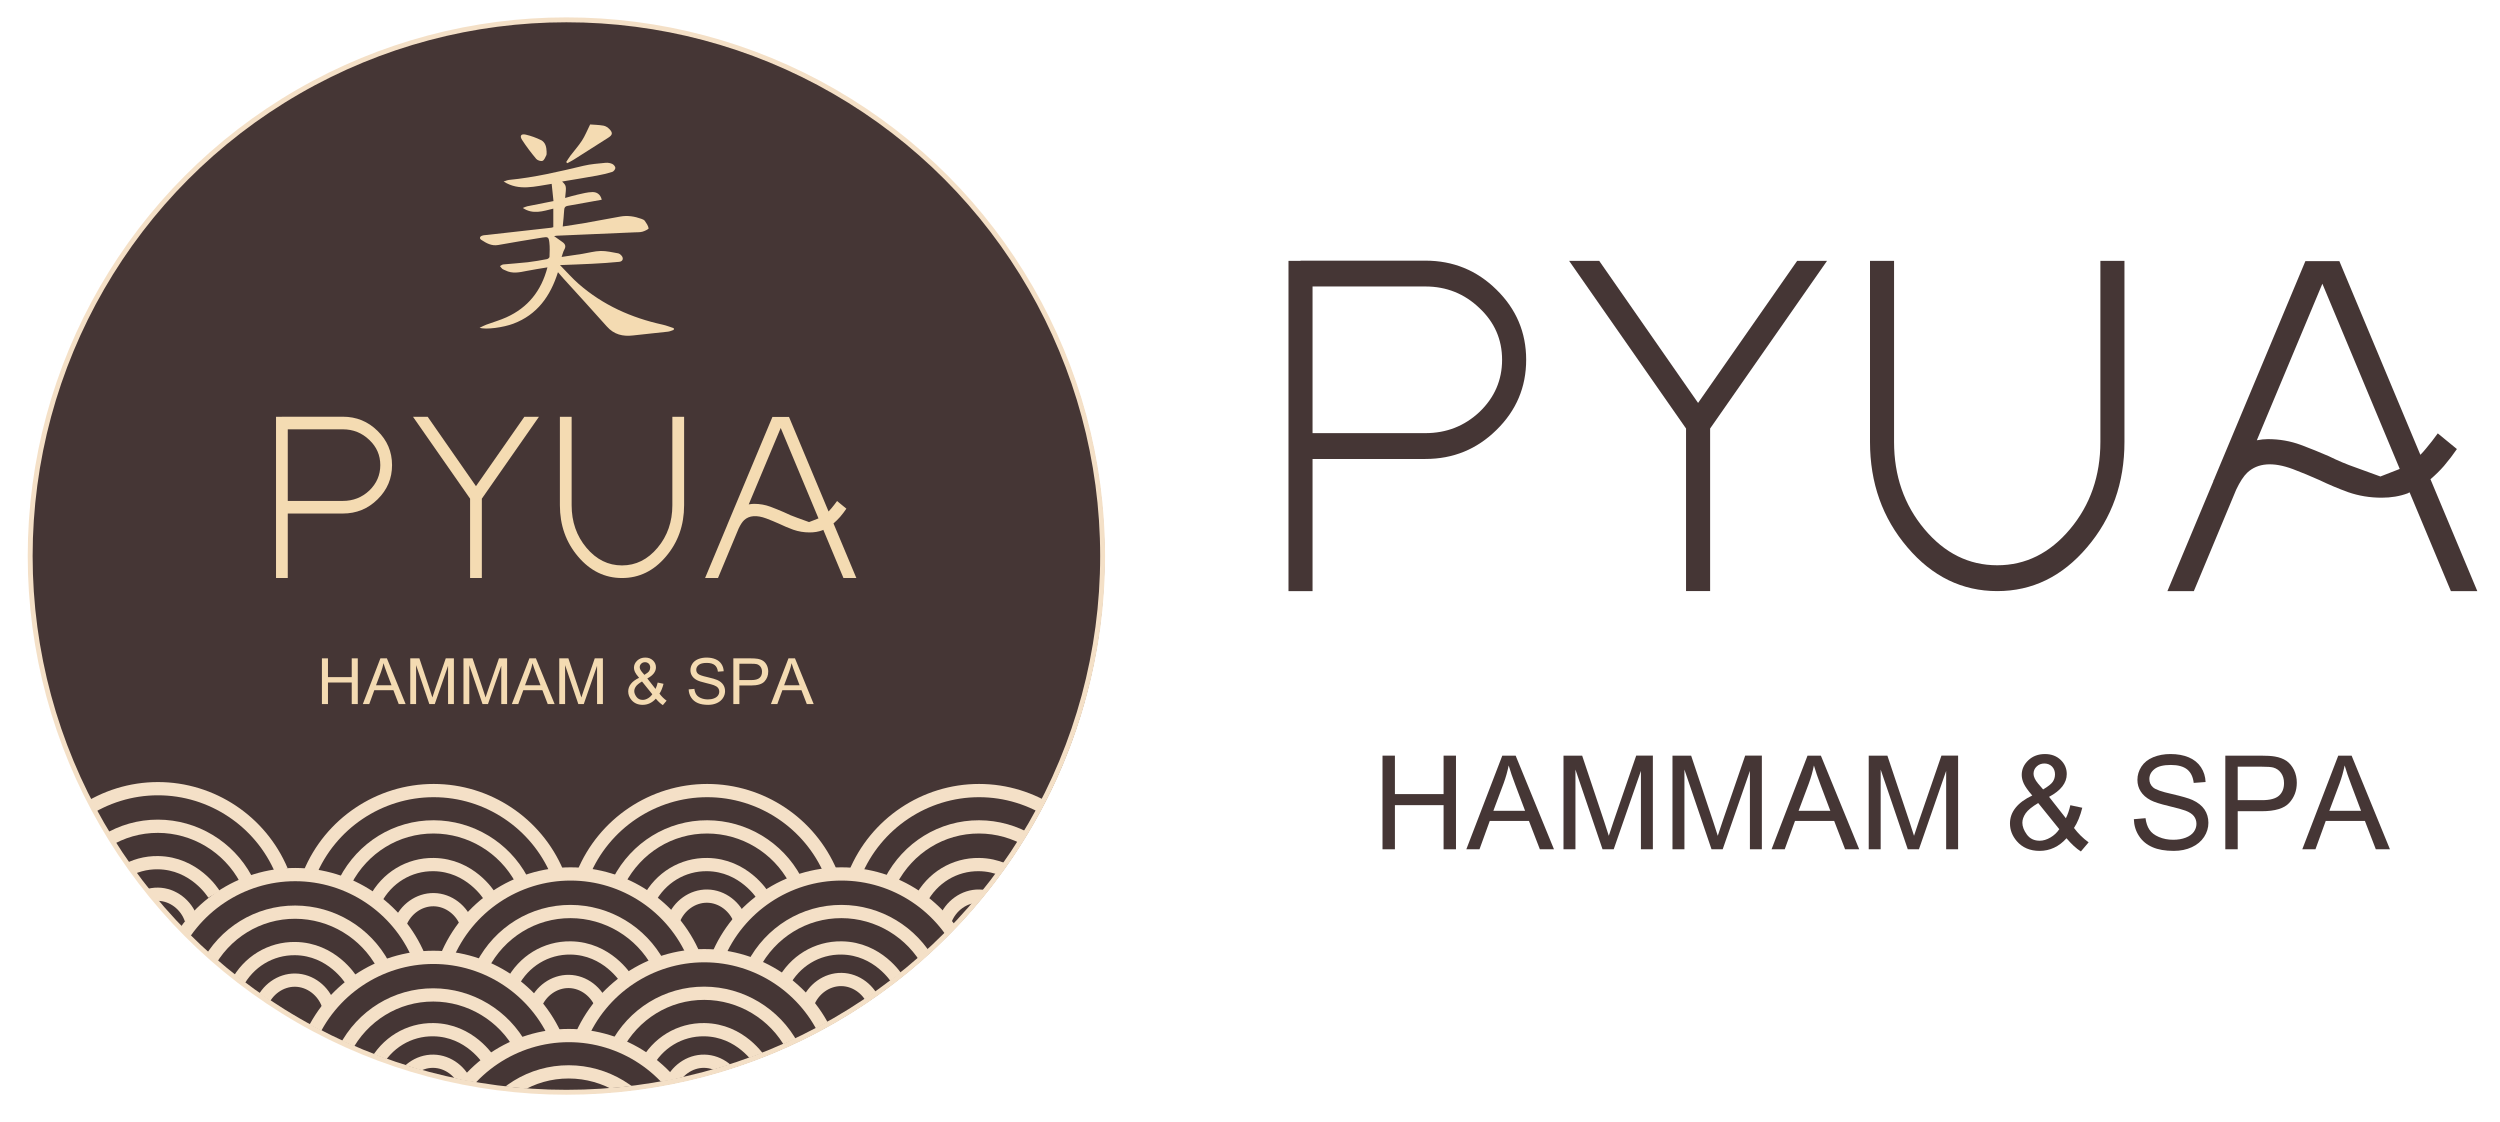 <?xml version="1.0" encoding="utf-8"?>
<!-- Generator: Adobe Illustrator 16.0.0, SVG Export Plug-In . SVG Version: 6.00 Build 0)  -->
<!DOCTYPE svg PUBLIC "-//W3C//DTD SVG 1.1//EN" "http://www.w3.org/Graphics/SVG/1.1/DTD/svg11.dtd">
<svg version="1.1" id="Calque_1" xmlns="http://www.w3.org/2000/svg" xmlns:xlink="http://www.w3.org/1999/xlink" x="0px" y="0px"
	 width="771px" height="346px" viewBox="0 0 771 346" enable-background="new 0 0 771 346" xml:space="preserve">
<g>
	<defs>
		<rect id="SVGID_1_" x="-35" y="-119.276" width="841.89" height="595.276"/>
	</defs>
	<clipPath id="SVGID_2_">
		<use xlink:href="#SVGID_1_"  overflow="visible"/>
	</clipPath>
	<path clip-path="url(#SVGID_2_)" fill="#453635" d="M439.585,80.384c8.57,0,15.885,2.985,21.936,8.96
		c6.098,5.974,9.15,13.179,9.15,21.618c0,8.44-3.053,15.649-9.15,21.623c-6.051,5.975-13.365,8.96-21.936,8.96h-34.794v40.752
		h-7.421V80.456h3.712v-0.072H439.585z M439.585,133.579c6.494,0,12.063-2.182,16.701-6.541c4.639-4.457,6.96-9.818,6.96-16.076
		s-2.321-11.564-6.96-15.927c-4.638-4.457-10.207-6.685-16.701-6.685h-34.794v45.229H439.585z"/>
	<polygon clip-path="url(#SVGID_2_)" fill="#453635" points="563.454,80.454 527.4,132.157 527.4,182.295 519.975,182.295 
		519.975,132.157 483.922,80.454 493.202,80.454 523.688,124.263 554.241,80.454 	"/>
	<path clip-path="url(#SVGID_2_)" fill="#453635" d="M655.183,80.454v55.83c0,12.659-3.844,23.491-11.534,32.502
		c-7.641,9.006-16.879,13.509-27.699,13.509c-10.83,0-20.063-4.503-27.712-13.509c-7.687-9.011-11.53-19.843-11.53-32.502v-55.83
		h7.42v55.83c0,10.477,3.116,19.437,9.349,26.882c6.232,7.442,13.726,11.163,22.474,11.163s16.236-3.721,22.465-11.163
		c6.228-7.445,9.344-16.405,9.344-26.882v-55.83H655.183z"/>
	<path clip-path="url(#SVGID_2_)" fill="#453635" d="M753.733,143.68c-1.238,1.421-2.634,2.795-4.177,4.123L764,182.297h-8.147
		l-12.728-30.439c-0.089,0-0.194,0.046-0.329,0.139c-0.089,0.051-0.178,0.097-0.267,0.144c-2.428,0.901-5.104,1.349-8.017,1.349
		c-3.628,0-7.074-0.567-10.339-1.704c-3.006-1.091-5.986-2.347-8.946-3.768c-2.655-1.188-5.349-2.3-8.089-3.344
		c-6.14-2.279-10.824-1.92-14.05,1.065c-1.15,1.091-2.296,2.846-3.446,5.265l-13.057,31.293h-8.152l14.186-33.923h-0.068
		l0.398-0.787v-0.068l28.033-66.991h10.474l24.984,59.736c0.617-0.613,1.191-1.256,1.725-1.92c1.281-1.518,2.495-3.082,3.645-4.693
		l5.898,4.837c-1.238,1.704-1.855,2.558-1.855,2.558L753.733,143.68z M739.945,144.674l0.068-0.072h0.063l-23.856-57.106
		l-20.215,48.286c1.234-0.237,2.385-0.355,3.446-0.355c3.534,0,6.913,0.596,10.14,1.78c2.916,1.091,5.788,2.254,8.616,3.484
		c2.782,1.374,5.544,2.537,8.283,3.484c5.082,1.852,7.624,2.774,7.624,2.774S736.056,146.192,739.945,144.674"/>
	<polygon clip-path="url(#SVGID_2_)" fill="#453635" points="426.367,261.921 426.367,233.039 430.19,233.039 430.19,244.899 
		445.202,244.899 445.202,233.039 449.024,233.039 449.024,261.921 445.202,261.921 445.202,248.308 430.19,248.308 430.19,261.921 
			"/>
	<path clip-path="url(#SVGID_2_)" fill="#453635" d="M452.216,261.92l11.092-28.881h4.118l11.82,28.881h-4.354l-3.368-8.748h-12.078
		l-3.171,8.748H452.216z M460.549,250.061h9.792l-3.015-7.998c-0.854-2.233-1.536-4.23-2.049-5.99
		c-0.381,1.879-0.899,3.717-1.556,5.516L460.549,250.061z"/>
	<path clip-path="url(#SVGID_2_)" fill="#453635" d="M482.182,261.921v-28.882h5.753l6.836,20.448
		c0.538,1.656,0.999,3.08,1.379,4.276c0.407-1.274,0.919-2.817,1.537-4.63l6.916-20.095h5.141v28.882h-3.684v-24.173l-8.393,24.173
		h-3.447l-8.354-24.587v24.587H482.182z"/>
	<path clip-path="url(#SVGID_2_)" fill="#453635" d="M515.793,261.921v-28.882h5.753l6.835,20.448
		c0.539,1.656,0.999,3.08,1.38,4.276c0.407-1.274,0.919-2.817,1.537-4.63l6.915-20.095h5.143v28.882h-3.685v-24.173l-8.394,24.173
		h-3.447l-8.354-24.587v24.587H515.793z"/>
	<path clip-path="url(#SVGID_2_)" fill="#453635" d="M546.35,261.92l11.092-28.881h4.117l11.821,28.881h-4.354l-3.368-8.748H553.58
		l-3.172,8.748H546.35z M554.683,250.061h9.792l-3.015-7.998c-0.854-2.233-1.536-4.23-2.049-5.99
		c-0.381,1.879-0.899,3.717-1.556,5.516L554.683,250.061z"/>
	<path clip-path="url(#SVGID_2_)" fill="#453635" d="M576.315,261.921v-28.882h5.753l6.836,20.448
		c0.538,1.656,0.998,3.08,1.379,4.276c0.407-1.274,0.919-2.817,1.537-4.63l6.915-20.095h5.142v28.882h-3.684v-24.173l-8.394,24.173
		h-3.446l-8.354-24.587v24.587H576.315z"/>
	<path clip-path="url(#SVGID_2_)" fill="#453635" d="M633.489,261.429c-1.393,0.656-2.884,0.984-4.473,0.984
		c-2.956,0-5.3-0.997-7.033-2.994c-1.406-1.643-2.108-3.461-2.108-5.457c0-1.8,0.577-3.415,1.733-4.849
		c1.144-1.442,2.856-2.704,5.143-3.781c-1.288-1.483-2.154-2.698-2.602-3.645c-0.433-0.933-0.649-1.832-0.649-2.699
		c0-1.732,0.683-3.243,2.049-4.531c1.353-1.273,3.061-1.911,5.122-1.911c1.957,0,3.572,0.604,4.847,1.813
		c1.248,1.208,1.872,2.66,1.872,4.354c0,2.746-1.819,5.09-5.458,7.033l5.182,6.601c0.578-1.143,1.038-2.483,1.379-4.02l3.684,0.786
		c-0.629,2.523-1.483,4.599-2.561,6.228c1.301,1.733,2.805,3.212,4.512,4.432l-2.384,2.818c-1.445-0.919-2.922-2.279-4.433-4.077
		C636.167,259.8,634.894,260.771,633.489,261.429 M628.583,247.656c-1.919,1.145-3.212,2.2-3.881,3.173
		c-0.67,0.985-1.006,1.957-1.006,2.916c0,1.155,0.468,2.369,1.399,3.645c0.933,1.26,2.252,1.89,3.96,1.89
		c1.063,0,2.167-0.334,3.31-1.004c1.104-0.643,2.01-1.498,2.72-2.561L628.583,247.656z M630.101,243.461
		c1.549-0.919,2.547-1.714,2.993-2.384c0.445-0.684,0.67-1.438,0.67-2.266c0-0.972-0.31-1.78-0.926-2.424
		c-0.644-0.617-1.426-0.926-2.344-0.926c-0.946,0-1.74,0.309-2.385,0.926c-0.643,0.605-0.965,1.36-0.965,2.265
		c0,0.436,0.118,0.901,0.354,1.4c0.211,0.472,0.554,0.999,1.025,1.575L630.101,243.461z"/>
	<path clip-path="url(#SVGID_2_)" fill="#453635" d="M661.68,252.326c0.185,1.445,0.585,2.628,1.202,3.547
		c0.604,0.932,1.569,1.681,2.896,2.245c1.338,0.579,2.817,0.867,4.433,0.867c1.444,0,2.731-0.217,3.861-0.65
		c1.116-0.434,1.95-1.03,2.502-1.792c0.539-0.762,0.809-1.583,0.809-2.463c0-0.907-0.264-1.701-0.788-2.384
		c-0.538-0.683-1.406-1.247-2.601-1.694c-0.763-0.303-2.477-0.776-5.143-1.419c-2.666-0.63-4.525-1.228-5.575-1.792
		c-1.393-0.736-2.417-1.636-3.073-2.7c-0.683-1.05-1.024-2.245-1.024-3.585c0-1.459,0.413-2.825,1.241-4.098
		c0.841-1.274,2.049-2.233,3.624-2.877c1.616-0.656,3.382-0.985,5.3-0.985c2.168,0,4.059,0.343,5.675,1.024
		c1.615,0.684,2.869,1.701,3.763,3.055c0.879,1.34,1.353,2.856,1.42,4.551l-3.666,0.275c-0.197-1.825-0.86-3.204-1.989-4.138
		c-1.157-0.933-2.838-1.397-5.044-1.397c-2.325,0-4.006,0.419-5.044,1.26c-1.063,0.841-1.596,1.866-1.596,3.073
		c0,1.038,0.374,1.891,1.124,2.561c0.734,0.685,2.659,1.367,5.771,2.05c3.126,0.723,5.254,1.34,6.384,1.852
		c1.667,0.761,2.908,1.741,3.723,2.937c0.802,1.195,1.202,2.567,1.202,4.116c0,1.538-0.44,2.982-1.319,4.335
		c-0.894,1.366-2.154,2.423-3.783,3.173c-1.643,0.761-3.501,1.142-5.575,1.142c-2.641,0-4.827-0.381-6.561-1.142
		c-1.773-0.762-3.159-1.912-4.158-3.448c-0.997-1.511-1.529-3.237-1.594-5.183L661.68,252.326z"/>
	<path clip-path="url(#SVGID_2_)" fill="#453635" d="M686.287,261.92v-28.881h10.896c1.891,0,3.355,0.091,4.393,0.275
		c1.393,0.237,2.581,0.684,3.566,1.34c0.958,0.67,1.733,1.602,2.325,2.798c0.578,1.221,0.866,2.534,0.866,3.94
		c0,2.441-0.781,4.519-2.344,6.226c-1.55,1.707-4.374,2.562-8.473,2.562h-7.407v11.74H686.287z M690.109,246.771h7.467
		c2.469,0,4.223-0.46,5.261-1.379c1.037-0.919,1.557-2.213,1.557-3.881c0-1.222-0.304-2.26-0.907-3.113
		c-0.617-0.854-1.425-1.418-2.424-1.694c-0.629-0.17-1.818-0.256-3.565-0.256h-7.388V246.771z"/>
	<path clip-path="url(#SVGID_2_)" fill="#453635" d="M710.027,261.92l11.092-28.881h4.118l11.821,28.881h-4.355l-3.368-8.748
		h-12.077l-3.172,8.748H710.027z M718.361,250.061h9.791l-3.014-7.998c-0.854-2.233-1.536-4.23-2.05-5.99
		c-0.381,1.879-0.899,3.717-1.556,5.516L718.361,250.061z"/>
	<path clip-path="url(#SVGID_2_)" fill="#453635" d="M340.598,171.683c0,91.487-74.167,165.652-165.656,165.652
		c-91.489,0-165.654-74.165-165.654-165.652c0-91.489,74.165-165.654,165.654-165.654C266.431,6.028,340.598,80.193,340.598,171.683
		"/>
</g>
<g>
	<defs>
		<path id="SVGID_3_" d="M9.307,170.782c0,91.332,74.039,165.372,165.37,165.372c91.332,0,165.368-74.04,165.368-165.372
			c0-91.329-74.036-165.368-165.368-165.368C83.346,5.414,9.307,79.453,9.307,170.782"/>
	</defs>
	<clipPath id="SVGID_4_">
		<use xlink:href="#SVGID_3_"  overflow="visible"/>
	</clipPath>
	<path clip-path="url(#SVGID_4_)" fill="none" stroke="#F4E0C7" stroke-width="4.083" stroke-miterlimit="10" d="M106.523,271.701
		c5.332-10.268,15.701-16.726,27.227-16.689c11.303,0.034,21.726,6.308,27.097,16.296"/>
	<path clip-path="url(#SVGID_4_)" fill="none" stroke="#F4E0C7" stroke-width="4.083" stroke-miterlimit="10" d="M95.461,269.534
		c6.364-15.534,21.544-25.729,38.288-25.723c16.581,0.009,31.636,10.016,38.092,25.33"/>
	<path clip-path="url(#SVGID_4_)" fill="none" stroke="#F4E0C7" stroke-width="4.083" stroke-miterlimit="10" d="M115.73,277.542
		c3.573-6.832,10.411-11.012,18.019-10.909c11.231,0.151,17.004,9.295,17.28,9.773"/>
	<path clip-path="url(#SVGID_4_)" fill="none" stroke="#F4E0C7" stroke-width="4.083" stroke-miterlimit="10" d="M165.042,309.99
		c1.635-4.303,5.812-7.379,10.407-7.31c4.623,0.071,8.729,3.312,10.211,7.702"/>
	<path clip-path="url(#SVGID_4_)" fill="none" stroke="#F4E0C7" stroke-width="4.083" stroke-miterlimit="10" d="M190.902,271.701
		c5.332-10.268,15.701-16.726,27.227-16.689c11.303,0.034,21.728,6.308,27.097,16.296"/>
	<path clip-path="url(#SVGID_4_)" fill="none" stroke="#F4E0C7" stroke-width="4.083" stroke-miterlimit="10" d="M179.841,269.534
		c6.364-15.534,21.544-25.729,38.288-25.723c16.581,0.009,31.634,10.016,38.092,25.33"/>
	<path clip-path="url(#SVGID_4_)" fill="none" stroke="#F4E0C7" stroke-width="4.083" stroke-miterlimit="10" d="M200.109,277.542
		c3.573-6.832,10.413-11.012,18.021-10.909c11.229,0.151,17.001,9.295,17.278,9.773"/>
	<path clip-path="url(#SVGID_4_)" fill="none" stroke="#F4E0C7" stroke-width="4.083" stroke-miterlimit="10" d="M207.723,283.671
		c1.635-4.303,5.81-7.379,10.407-7.31c4.623,0.073,8.729,3.312,10.211,7.702"/>
	<path clip-path="url(#SVGID_4_)" fill="none" stroke="#F4E0C7" stroke-width="4.083" stroke-miterlimit="10" d="M274.726,271.701
		c5.331-10.268,15.703-16.726,27.227-16.689c11.302,0.034,21.728,6.308,27.096,16.296"/>
	<path clip-path="url(#SVGID_4_)" fill="none" stroke="#F4E0C7" stroke-width="4.083" stroke-miterlimit="10" d="M263.665,269.534
		c6.363-15.534,21.544-25.729,38.288-25.723c16.58,0.009,31.633,10.016,38.092,25.33"/>
	<path clip-path="url(#SVGID_4_)" fill="none" stroke="#F4E0C7" stroke-width="4.083" stroke-miterlimit="10" d="M283.933,277.542
		c3.573-6.832,10.413-11.012,18.021-10.909c11.229,0.151,17.001,9.295,17.28,9.773"/>
	<path clip-path="url(#SVGID_4_)" fill="none" stroke="#F4E0C7" stroke-width="4.083" stroke-miterlimit="10" d="M291.547,283.671
		c1.634-4.303,5.812-7.379,10.407-7.31c4.623,0.073,8.731,3.312,10.211,7.702"/>
	<path clip-path="url(#SVGID_4_)" fill="none" stroke="#F4E0C7" stroke-width="4.083" stroke-miterlimit="10" d="M10.445,268.953
		c6.363-15.534,21.544-25.729,38.288-25.724c16.581,0.008,31.633,10.016,38.092,25.33"/>
	<path clip-path="url(#SVGID_4_)" fill="none" stroke="#F4E0C7" stroke-width="4.083" stroke-miterlimit="10" d="M21.506,271.505
		c5.332-10.268,15.701-16.727,27.227-16.69c11.302,0.035,21.726,6.308,27.097,16.297"/>
	<path clip-path="url(#SVGID_4_)" fill="none" stroke="#F4E0C7" stroke-width="4.083" stroke-miterlimit="10" d="M30.712,276.959
		c3.573-6.832,10.411-11.012,18.019-10.908c11.231,0.152,17.003,9.296,17.28,9.773"/>
	<path clip-path="url(#SVGID_4_)" fill="none" stroke="#F4E0C7" stroke-width="4.083" stroke-miterlimit="10" d="M38.327,283.09
		c1.635-4.305,5.81-7.379,10.407-7.31c4.623,0.07,8.729,3.312,10.209,7.701"/>
	<path clip-path="url(#SVGID_4_)" fill="none" stroke="#F4E0C7" stroke-width="4.083" stroke-miterlimit="10" d="M52.768,295.444
		c6.363-15.533,21.544-25.729,38.288-25.723c16.581,0.007,31.636,10.016,38.092,25.33"/>
	<path clip-path="url(#SVGID_4_)" fill="none" stroke="#F4E0C7" stroke-width="4.083" stroke-miterlimit="10" d="M63.83,297.998
		c5.332-10.268,15.701-16.727,27.227-16.69c11.303,0.033,21.726,6.306,27.097,16.297"/>
	<path clip-path="url(#SVGID_4_)" fill="none" stroke="#F4E0C7" stroke-width="4.083" stroke-miterlimit="10" d="M73.036,303.451
		c3.573-6.832,10.411-11.01,18.02-10.908c11.23,0.152,17.003,9.296,17.279,9.774"/>
	<path clip-path="url(#SVGID_4_)" fill="none" stroke="#F4E0C7" stroke-width="4.083" stroke-miterlimit="10" d="M80.65,309.581
		c1.635-4.303,5.81-7.379,10.407-7.31c4.623,0.073,8.729,3.313,10.209,7.702"/>
	<path clip-path="url(#SVGID_4_)" fill="none" stroke="#F4E0C7" stroke-width="4.083" stroke-miterlimit="10" d="M148.208,347.253
		c5.332-10.267,15.701-16.726,27.227-16.689c11.303,0.035,21.728,6.308,27.097,16.297"/>
	<path clip-path="url(#SVGID_4_)" fill="none" stroke="#F4E0C7" stroke-width="4.083" stroke-miterlimit="10" d="M137.147,345.086
		c6.364-15.533,21.544-25.729,38.288-25.723c16.581,0.009,31.633,10.016,38.092,25.33"/>
	<path clip-path="url(#SVGID_4_)" fill="none" stroke="#F4E0C7" stroke-width="4.083" stroke-miterlimit="10" d="M137.69,295.248
		c6.363-15.533,21.544-25.729,38.288-25.723c16.58,0.009,31.633,10.016,38.092,25.33"/>
	<path clip-path="url(#SVGID_4_)" fill="none" stroke="#F4E0C7" stroke-width="4.083" stroke-miterlimit="10" d="M148.751,297.801
		c5.331-10.268,15.701-16.726,27.227-16.689c11.302,0.033,21.728,6.306,27.096,16.297"/>
	<path clip-path="url(#SVGID_4_)" fill="none" stroke="#F4E0C7" stroke-width="4.083" stroke-miterlimit="10" d="M157.957,303.255
		c3.573-6.832,10.413-11.01,18.021-10.909c11.229,0.153,17.002,9.297,17.278,9.775"/>
	<path clip-path="url(#SVGID_4_)" fill="none" stroke="#F4E0C7" stroke-width="4.083" stroke-miterlimit="10" d="M221.244,295.248
		c6.364-15.533,21.544-25.729,38.288-25.723c16.581,0.009,31.634,10.016,38.092,25.33"/>
	<path clip-path="url(#SVGID_4_)" fill="none" stroke="#F4E0C7" stroke-width="4.083" stroke-miterlimit="10" d="M232.305,297.801
		c5.332-10.268,15.701-16.726,27.227-16.689c11.302,0.033,21.728,6.306,27.096,16.297"/>
	<path clip-path="url(#SVGID_4_)" fill="none" stroke="#F4E0C7" stroke-width="4.083" stroke-miterlimit="10" d="M241.512,303.255
		c3.573-6.832,10.413-11.01,18.021-10.909c11.229,0.153,17.001,9.297,17.278,9.775"/>
	<path clip-path="url(#SVGID_4_)" fill="none" stroke="#F4E0C7" stroke-width="4.083" stroke-miterlimit="10" d="M249.126,309.385
		c1.635-4.303,5.811-7.379,10.407-7.31c4.623,0.073,8.729,3.312,10.209,7.702"/>
	<path clip-path="url(#SVGID_4_)" fill="none" stroke="#F4E0C7" stroke-width="4.083" stroke-miterlimit="10" d="M95.368,320.97
		c6.364-15.533,21.544-25.729,38.288-25.723c16.581,0.009,31.634,10.016,38.092,25.33"/>
	<path clip-path="url(#SVGID_4_)" fill="none" stroke="#F4E0C7" stroke-width="4.083" stroke-miterlimit="10" d="M106.429,323.522
		c5.332-10.267,15.703-16.726,27.227-16.689c11.303,0.033,21.728,6.306,27.097,16.297"/>
	<path clip-path="url(#SVGID_4_)" fill="none" stroke="#F4E0C7" stroke-width="4.083" stroke-miterlimit="10" d="M115.636,328.464
		c3.573-6.832,10.411-11.012,18.019-10.908c11.231,0.15,17.004,9.295,17.28,9.773"/>
	<path clip-path="url(#SVGID_4_)" fill="none" stroke="#F4E0C7" stroke-width="4.083" stroke-miterlimit="10" d="M123.25,334.595
		c1.635-4.305,5.812-7.381,10.407-7.31c4.623,0.071,8.731,3.312,10.211,7.702"/>
	<path clip-path="url(#SVGID_4_)" fill="none" stroke="#F4E0C7" stroke-width="4.083" stroke-miterlimit="10" d="M178.922,320.457
		c6.363-15.534,21.544-25.729,38.288-25.723c16.581,0.009,31.633,10.016,38.092,25.329"/>
	<path clip-path="url(#SVGID_4_)" fill="none" stroke="#F4E0C7" stroke-width="4.083" stroke-miterlimit="10" d="M189.983,323.01
		c5.332-10.268,15.701-16.726,27.227-16.689c11.302,0.035,21.728,6.308,27.097,16.296"/>
	<path clip-path="url(#SVGID_4_)" fill="none" stroke="#F4E0C7" stroke-width="4.083" stroke-miterlimit="10" d="M199.19,328.464
		c3.573-6.832,10.413-11.012,18.021-10.908c11.229,0.15,17.001,9.295,17.278,9.773"/>
	<path clip-path="url(#SVGID_4_)" fill="none" stroke="#F4E0C7" stroke-width="4.083" stroke-miterlimit="10" d="M206.804,334.595
		c1.635-4.305,5.812-7.381,10.407-7.31c4.623,0.071,8.729,3.312,10.211,7.702"/>
	<path clip-path="url(#SVGID_4_)" fill="none" stroke="#F4E0C7" stroke-width="4.083" stroke-miterlimit="10" d="M123.376,284.766
		c1.635-4.305,5.81-7.379,10.407-7.31c4.623,0.073,8.729,3.312,10.211,7.702"/>
</g>
<g>
	<defs>
		<rect id="SVGID_5_" x="-35" y="-119.276" width="841.89" height="595.276"/>
	</defs>
	<clipPath id="SVGID_6_">
		<use xlink:href="#SVGID_5_"  overflow="visible"/>
	</clipPath>
	
		<circle clip-path="url(#SVGID_6_)" fill="none" stroke="#F4E0C7" stroke-width="1.511" stroke-miterlimit="10" cx="174.677" cy="171.487" r="165.369"/>
	<path clip-path="url(#SVGID_6_)" fill="#F4DBB2" d="M147.914,101.081c0.822-0.386,1.412-0.714,2.038-0.945
		c2.061-0.766,4.195-1.363,6.193-2.264c6.637-2.996,10.781-8.112,12.684-15.417c-2.244,0.38-4.349,0.683-6.427,1.1
		c-2.213,0.446-4.401,0.942-6.562-0.177c-0.295-0.153-0.646-0.227-0.894-0.43c-0.295-0.241-0.508-0.584-0.755-0.883
		c0.336-0.177,0.66-0.477,1.014-0.512c2.522-0.252,5.056-0.39,7.574-0.679c1.98-0.227,3.945-0.594,5.906-0.96
		c0.305-0.058,0.773-0.437,0.782-0.681c0.055-1.49,0.126-2.999-0.052-4.471c-0.198-1.663-0.448-1.779-2.122-1.504
		c-4.549,0.74-9.102,1.475-13.637,2.299c-2.049,0.372-3.638-0.551-5.205-1.573c-0.689-0.452-0.492-1.034,0.221-1.296
		c0.491-0.182,1.05-0.177,1.583-0.239c6.605-0.743,13.212-1.482,19.817-2.227c0.158-0.019,0.311-0.089,0.565-0.163v-5.714
		c-3.191,0.778-6.268,1.893-9.402-0.206c0.452-0.176,0.89-0.421,1.359-0.518c2.637-0.543,5.283-1.053,8.099-1.606
		c-0.194-1.853-0.372-3.552-0.555-5.313c-5.127,0.747-10.023,2.313-14.82-0.716c0.561-0.174,1.113-0.448,1.684-0.504
		c7.804-0.749,15.4-2.557,23.002-4.367c2.204-0.527,4.504-0.681,6.768-0.907c0.677-0.067,1.447,0.069,2.064,0.352
		c0.433,0.2,0.947,0.809,0.941,1.228c-0.006,0.427-0.526,1.091-0.956,1.228c-1.537,0.482-3.12,0.854-4.712,1.143
		c-3.542,0.642-7.098,1.21-10.747,1.823c1.331,1.333,1.331,1.333,0.922,5.071c1.334-0.363,2.576-0.755,3.843-1.032
		c1.522-0.335,3.059-0.764,4.595-0.786c1.236-0.019,2.425,0.582,2.861,2.361c-1.538,0.277-3.02,0.545-4.502,0.813
		c-2.002,0.359-4.004,0.737-6.012,1.075c-0.733,0.124-1.028,0.471-1.07,1.237c-0.088,1.651-0.282,3.294-0.452,5.131
		c2.362-0.369,4.603-0.685,6.832-1.075c3.645-0.64,7.278-1.332,10.917-1.99c2.231-0.405,4.39-0.064,6.496,0.698
		c0.384,0.138,0.848,0.313,1.06,0.621c0.5,0.716,1.049,1.492,1.181,2.308c0.042,0.247-1.172,0.834-1.876,1.036
		c-0.743,0.212-1.562,0.169-2.349,0.204c-8.058,0.351-16.114,0.694-24.17,1.042c-0.157,0.007-0.311,0.05-0.755,0.124
		c0.966,0.688,1.725,1.259,2.516,1.787c0.943,0.632,1.222,1.354,0.615,2.412c-0.343,0.6-0.485,1.314-0.807,2.225
		c2.26-0.337,4.334-0.63,6.405-0.956c1.886-0.3,3.766-0.849,5.657-0.886c1.777-0.037,3.573,0.424,5.35,0.723
		c0.339,0.058,0.681,0.328,0.94,0.584c0.862,0.852,0.602,1.919-0.591,2.041c-2.766,0.283-5.546,0.45-8.324,0.597
		c-3.232,0.169-6.467,0.27-9.94,0.41c2.067,2.097,3.81,4.104,5.793,5.833c7.472,6.511,16.23,10.424,25.856,12.535
		c1.175,0.256,2.304,0.723,3.456,1.09c-0.009,0.176-0.017,0.349-0.025,0.524c-0.593,0.19-1.173,0.481-1.779,0.551
		c-3.59,0.413-7.19,0.744-10.777,1.165c-3.164,0.373-5.874-0.275-8.093-2.783c-4.408-4.983-8.923-9.868-13.388-14.799
		c-0.525-0.58-1.025-1.183-1.671-1.93c-2.337,7.4-6.389,13.107-13.771,15.891C155.264,100.979,149.858,101.744,147.914,101.081"/>
	<path clip-path="url(#SVGID_6_)" fill="#F4DBB2" d="M174.612,49.979c0.442-0.668,0.848-1.364,1.331-2.002
		c1.177-1.554,2.5-3.011,3.55-4.644c0.927-1.439,1.567-3.061,2.504-4.948c1.127,0.089,2.657,0.108,4.143,0.37
		c0.675,0.118,1.381,0.609,1.866,1.125c1.048,1.112,0.869,1.773-0.415,2.584c-3.544,2.237-7.067,4.506-10.609,6.745
		c-0.651,0.413-1.346,0.749-2.023,1.121C174.843,50.214,174.728,50.097,174.612,49.979"/>
	<path clip-path="url(#SVGID_6_)" fill="#F4DBB2" d="M168.577,46.8c-0.031,0.443,0.043,0.825-0.097,1.096
		c-0.326,0.627-0.64,1.521-1.174,1.711c-0.525,0.19-1.557-0.149-1.941-0.611c-1.556-1.872-3.044-3.817-4.365-5.86
		c-0.809-1.251-0.291-1.957,1.164-1.614c1.591,0.376,3.168,0.945,4.638,1.664C168.273,43.901,168.523,45.406,168.577,46.8"/>
	<path clip-path="url(#SVGID_6_)" fill="#F4DBB2" d="M105.732,128.515c4.184,0,7.754,1.457,10.708,4.374
		c2.977,2.916,4.467,6.434,4.467,10.553c0,4.12-1.49,7.64-4.467,10.556c-2.954,2.916-6.524,4.374-10.708,4.374H88.748v19.893h-3.622
		V128.55h1.812v-0.035H105.732z M105.732,154.483c3.17,0,5.889-1.065,8.153-3.193c2.264-2.176,3.397-4.793,3.397-7.848
		c0-3.054-1.133-5.645-3.397-7.775c-2.264-2.175-4.983-3.263-8.153-3.263H88.748v22.079H105.732z"/>
	<polygon clip-path="url(#SVGID_6_)" fill="#F4DBB2" points="166.2,128.55 148.6,153.789 148.6,178.265 144.976,178.265 
		144.976,153.789 127.376,128.55 131.906,128.55 146.788,149.936 161.702,128.55 	"/>
	<path clip-path="url(#SVGID_6_)" fill="#F4DBB2" d="M210.979,128.55v27.254c0,6.18-1.876,11.468-5.631,15.866
		c-3.729,4.397-8.24,6.595-13.521,6.595c-5.286,0-9.794-2.198-13.528-6.595c-3.753-4.398-5.629-9.686-5.629-15.866V128.55h3.622
		v27.254c0,5.115,1.522,9.488,4.564,13.123c3.042,3.633,6.7,5.449,10.971,5.449c4.27,0,7.925-1.816,10.966-5.449
		c3.04-3.635,4.561-8.008,4.561-13.123V128.55H210.979z"/>
	<path clip-path="url(#SVGID_6_)" fill="#F4DBB2" d="M259.087,159.414c-0.605,0.693-1.286,1.364-2.039,2.012l7.05,16.839h-3.977
		l-6.213-14.859c-0.043,0-0.094,0.023-0.161,0.068c-0.043,0.025-0.086,0.048-0.13,0.07c-1.184,0.44-2.491,0.659-3.913,0.659
		c-1.771,0-3.453-0.277-5.047-0.832c-1.468-0.533-2.923-1.146-4.367-1.839c-1.297-0.58-2.611-1.123-3.949-1.633
		c-2.997-1.112-5.284-0.937-6.859,0.52c-0.561,0.533-1.121,1.389-1.682,2.57l-6.374,15.276h-3.979l6.925-16.56h-0.033l0.194-0.384
		v-0.033l13.684-32.702h5.113l12.196,29.16c0.302-0.299,0.582-0.613,0.843-0.937c0.625-0.741,1.217-1.505,1.779-2.291l2.879,2.361
		c-0.605,0.832-0.906,1.249-0.906,1.249L259.087,159.414z M252.356,159.899l0.033-0.035h0.031l-11.645-27.877l-9.869,23.571
		c0.603-0.115,1.165-0.173,1.683-0.173c1.725,0,3.374,0.291,4.949,0.869c1.424,0.532,2.826,1.1,4.207,1.701
		c1.358,0.671,2.706,1.238,4.043,1.7c2.481,0.905,3.722,1.354,3.722,1.354S250.457,160.64,252.356,159.899"/>
	<polygon clip-path="url(#SVGID_6_)" fill="#F4DBB2" points="99.28,217.135 99.28,203.034 101.146,203.034 101.146,208.824 
		108.474,208.824 108.474,203.034 110.34,203.034 110.34,217.135 108.474,217.135 108.474,210.488 101.146,210.488 101.146,217.135 
			"/>
	<path clip-path="url(#SVGID_6_)" fill="#F4DBB2" d="M111.898,217.135l5.415-14.101h2.01l5.77,14.101h-2.126l-1.644-4.271h-5.895
		l-1.549,4.271H111.898z M115.966,211.345h4.78l-1.471-3.904c-0.417-1.09-0.75-2.064-1-2.924c-0.187,0.917-0.44,1.813-0.76,2.692
		L115.966,211.345z"/>
	<path clip-path="url(#SVGID_6_)" fill="#F4DBB2" d="M126.526,217.135v-14.101h2.809l3.337,9.983
		c0.262,0.808,0.487,1.504,0.673,2.088c0.199-0.622,0.448-1.375,0.75-2.261l3.376-9.811h2.51v14.101h-1.799v-11.801l-4.097,11.801
		h-1.683l-4.078-12.003v12.003H126.526z"/>
	<path clip-path="url(#SVGID_6_)" fill="#F4DBB2" d="M142.934,217.135v-14.101h2.808l3.337,9.983
		c0.263,0.808,0.488,1.504,0.673,2.088c0.199-0.622,0.449-1.375,0.751-2.261l3.375-9.811h2.51v14.101h-1.798v-11.801l-4.097,11.801
		h-1.683l-4.078-12.003v12.003H142.934z"/>
	<path clip-path="url(#SVGID_6_)" fill="#F4DBB2" d="M157.851,217.135l5.415-14.101h2.01l5.77,14.101h-2.126l-1.644-4.271h-5.896
		l-1.548,4.271H157.851z M161.918,211.345h4.78l-1.471-3.904c-0.417-1.09-0.75-2.064-1.001-2.924
		c-0.186,0.917-0.439,1.813-0.76,2.692L161.918,211.345z"/>
	<path clip-path="url(#SVGID_6_)" fill="#F4DBB2" d="M172.479,217.135v-14.101h2.809l3.337,9.983
		c0.262,0.808,0.487,1.504,0.672,2.088c0.2-0.622,0.449-1.375,0.751-2.261l3.376-9.811h2.51v14.101h-1.799v-11.801l-4.097,11.801
		h-1.683l-4.078-12.003v12.003H172.479z"/>
	<path clip-path="url(#SVGID_6_)" fill="#F4DBB2" d="M200.388,216.894c-0.679,0.321-1.407,0.481-2.183,0.481
		c-1.443,0-2.587-0.487-3.433-1.462c-0.686-0.803-1.029-1.689-1.029-2.664c0-0.878,0.282-1.667,0.846-2.366
		c0.558-0.705,1.395-1.321,2.51-1.847c-0.629-0.725-1.052-1.317-1.269-1.778c-0.212-0.456-0.318-0.895-0.318-1.318
		c0-0.846,0.333-1.584,1-2.213c0.66-0.622,1.494-0.932,2.501-0.932c0.955,0,1.743,0.295,2.366,0.885
		c0.609,0.589,0.914,1.298,0.914,2.126c0,1.339-0.889,2.484-2.665,3.433l2.53,3.222c0.282-0.558,0.506-1.211,0.673-1.962
		l1.798,0.385c-0.307,1.231-0.724,2.244-1.25,3.04c0.635,0.846,1.369,1.567,2.203,2.163l-1.164,1.376
		c-0.706-0.449-1.427-1.113-2.164-1.991C201.696,216.1,201.074,216.573,200.388,216.894 M197.994,210.171
		c-0.937,0.558-1.568,1.074-1.895,1.549c-0.327,0.481-0.491,0.955-0.491,1.424c0,0.564,0.228,1.157,0.683,1.779
		c0.455,0.615,1.1,0.923,1.933,0.923c0.52,0,1.058-0.163,1.616-0.491c0.539-0.313,0.981-0.73,1.327-1.251L197.994,210.171z
		 M198.734,208.123c0.757-0.449,1.244-0.837,1.461-1.164c0.219-0.333,0.328-0.702,0.328-1.106c0-0.474-0.151-0.869-0.452-1.183
		c-0.315-0.301-0.696-0.451-1.145-0.451c-0.461,0-0.849,0.15-1.164,0.451c-0.313,0.296-0.47,0.664-0.47,1.105
		c0,0.213,0.057,0.44,0.172,0.684c0.103,0.229,0.27,0.487,0.5,0.769L198.734,208.123z"/>
	<path clip-path="url(#SVGID_6_)" fill="#F4DBB2" d="M214.15,212.45c0.09,0.706,0.286,1.283,0.587,1.73
		c0.295,0.457,0.766,0.822,1.413,1.098c0.655,0.281,1.376,0.423,2.165,0.423c0.705,0,1.333-0.105,1.884-0.317
		c0.546-0.211,0.952-0.503,1.222-0.875c0.263-0.372,0.395-0.772,0.395-1.203c0-0.441-0.129-0.83-0.385-1.163
		c-0.263-0.334-0.686-0.608-1.27-0.826c-0.372-0.148-1.209-0.379-2.51-0.693c-1.302-0.307-2.209-0.599-2.721-0.875
		c-0.68-0.359-1.18-0.798-1.501-1.318c-0.333-0.512-0.5-1.095-0.5-1.75c0-0.711,0.202-1.378,0.606-2.001
		c0.41-0.622,1-1.089,1.769-1.403c0.789-0.32,1.651-0.48,2.587-0.48c1.059,0,1.982,0.167,2.77,0.5
		c0.789,0.334,1.401,0.83,1.838,1.491c0.429,0.653,0.659,1.394,0.692,2.222l-1.789,0.133c-0.097-0.89-0.42-1.563-0.971-2.019
		c-0.565-0.455-1.385-0.683-2.463-0.683c-1.134,0-1.955,0.204-2.462,0.614c-0.519,0.412-0.778,0.912-0.778,1.5
		c0,0.507,0.182,0.925,0.548,1.251c0.358,0.334,1.298,0.667,2.817,1c1.527,0.354,2.565,0.655,3.117,0.905
		c0.814,0.372,1.419,0.849,1.817,1.433c0.391,0.583,0.587,1.254,0.587,2.01c0,0.751-0.215,1.456-0.645,2.115
		c-0.436,0.667-1.051,1.184-1.846,1.55c-0.802,0.371-1.709,0.558-2.722,0.558c-1.289,0-2.356-0.187-3.203-0.558
		c-0.865-0.372-1.541-0.934-2.029-1.684c-0.487-0.737-0.747-1.58-0.779-2.529L214.15,212.45z"/>
	<path clip-path="url(#SVGID_6_)" fill="#F4DBB2" d="M226.162,217.134v-14.099h5.319c0.923,0,1.638,0.045,2.145,0.135
		c0.679,0.115,1.259,0.334,1.74,0.654c0.468,0.327,0.847,0.782,1.135,1.365c0.282,0.597,0.423,1.236,0.423,1.924
		c0,1.191-0.381,2.206-1.144,3.039c-0.756,0.834-2.135,1.25-4.136,1.25h-3.616v5.731H226.162z M228.028,209.738h3.646
		c1.205,0,2.061-0.226,2.567-0.673c0.506-0.448,0.76-1.08,0.76-1.895c0-0.596-0.148-1.103-0.443-1.52
		c-0.301-0.417-0.695-0.692-1.183-0.827c-0.307-0.083-0.888-0.125-1.741-0.125h-3.606V209.738z"/>
	<path clip-path="url(#SVGID_6_)" fill="#F4DBB2" d="M237.751,217.135l5.414-14.101h2.01l5.771,14.101h-2.126l-1.644-4.271h-5.896
		l-1.548,4.271H237.751z M241.819,211.345h4.78l-1.471-3.904c-0.417-1.09-0.75-2.064-1.001-2.924
		c-0.186,0.917-0.439,1.813-0.76,2.692L241.819,211.345z"/>
</g>
</svg>
